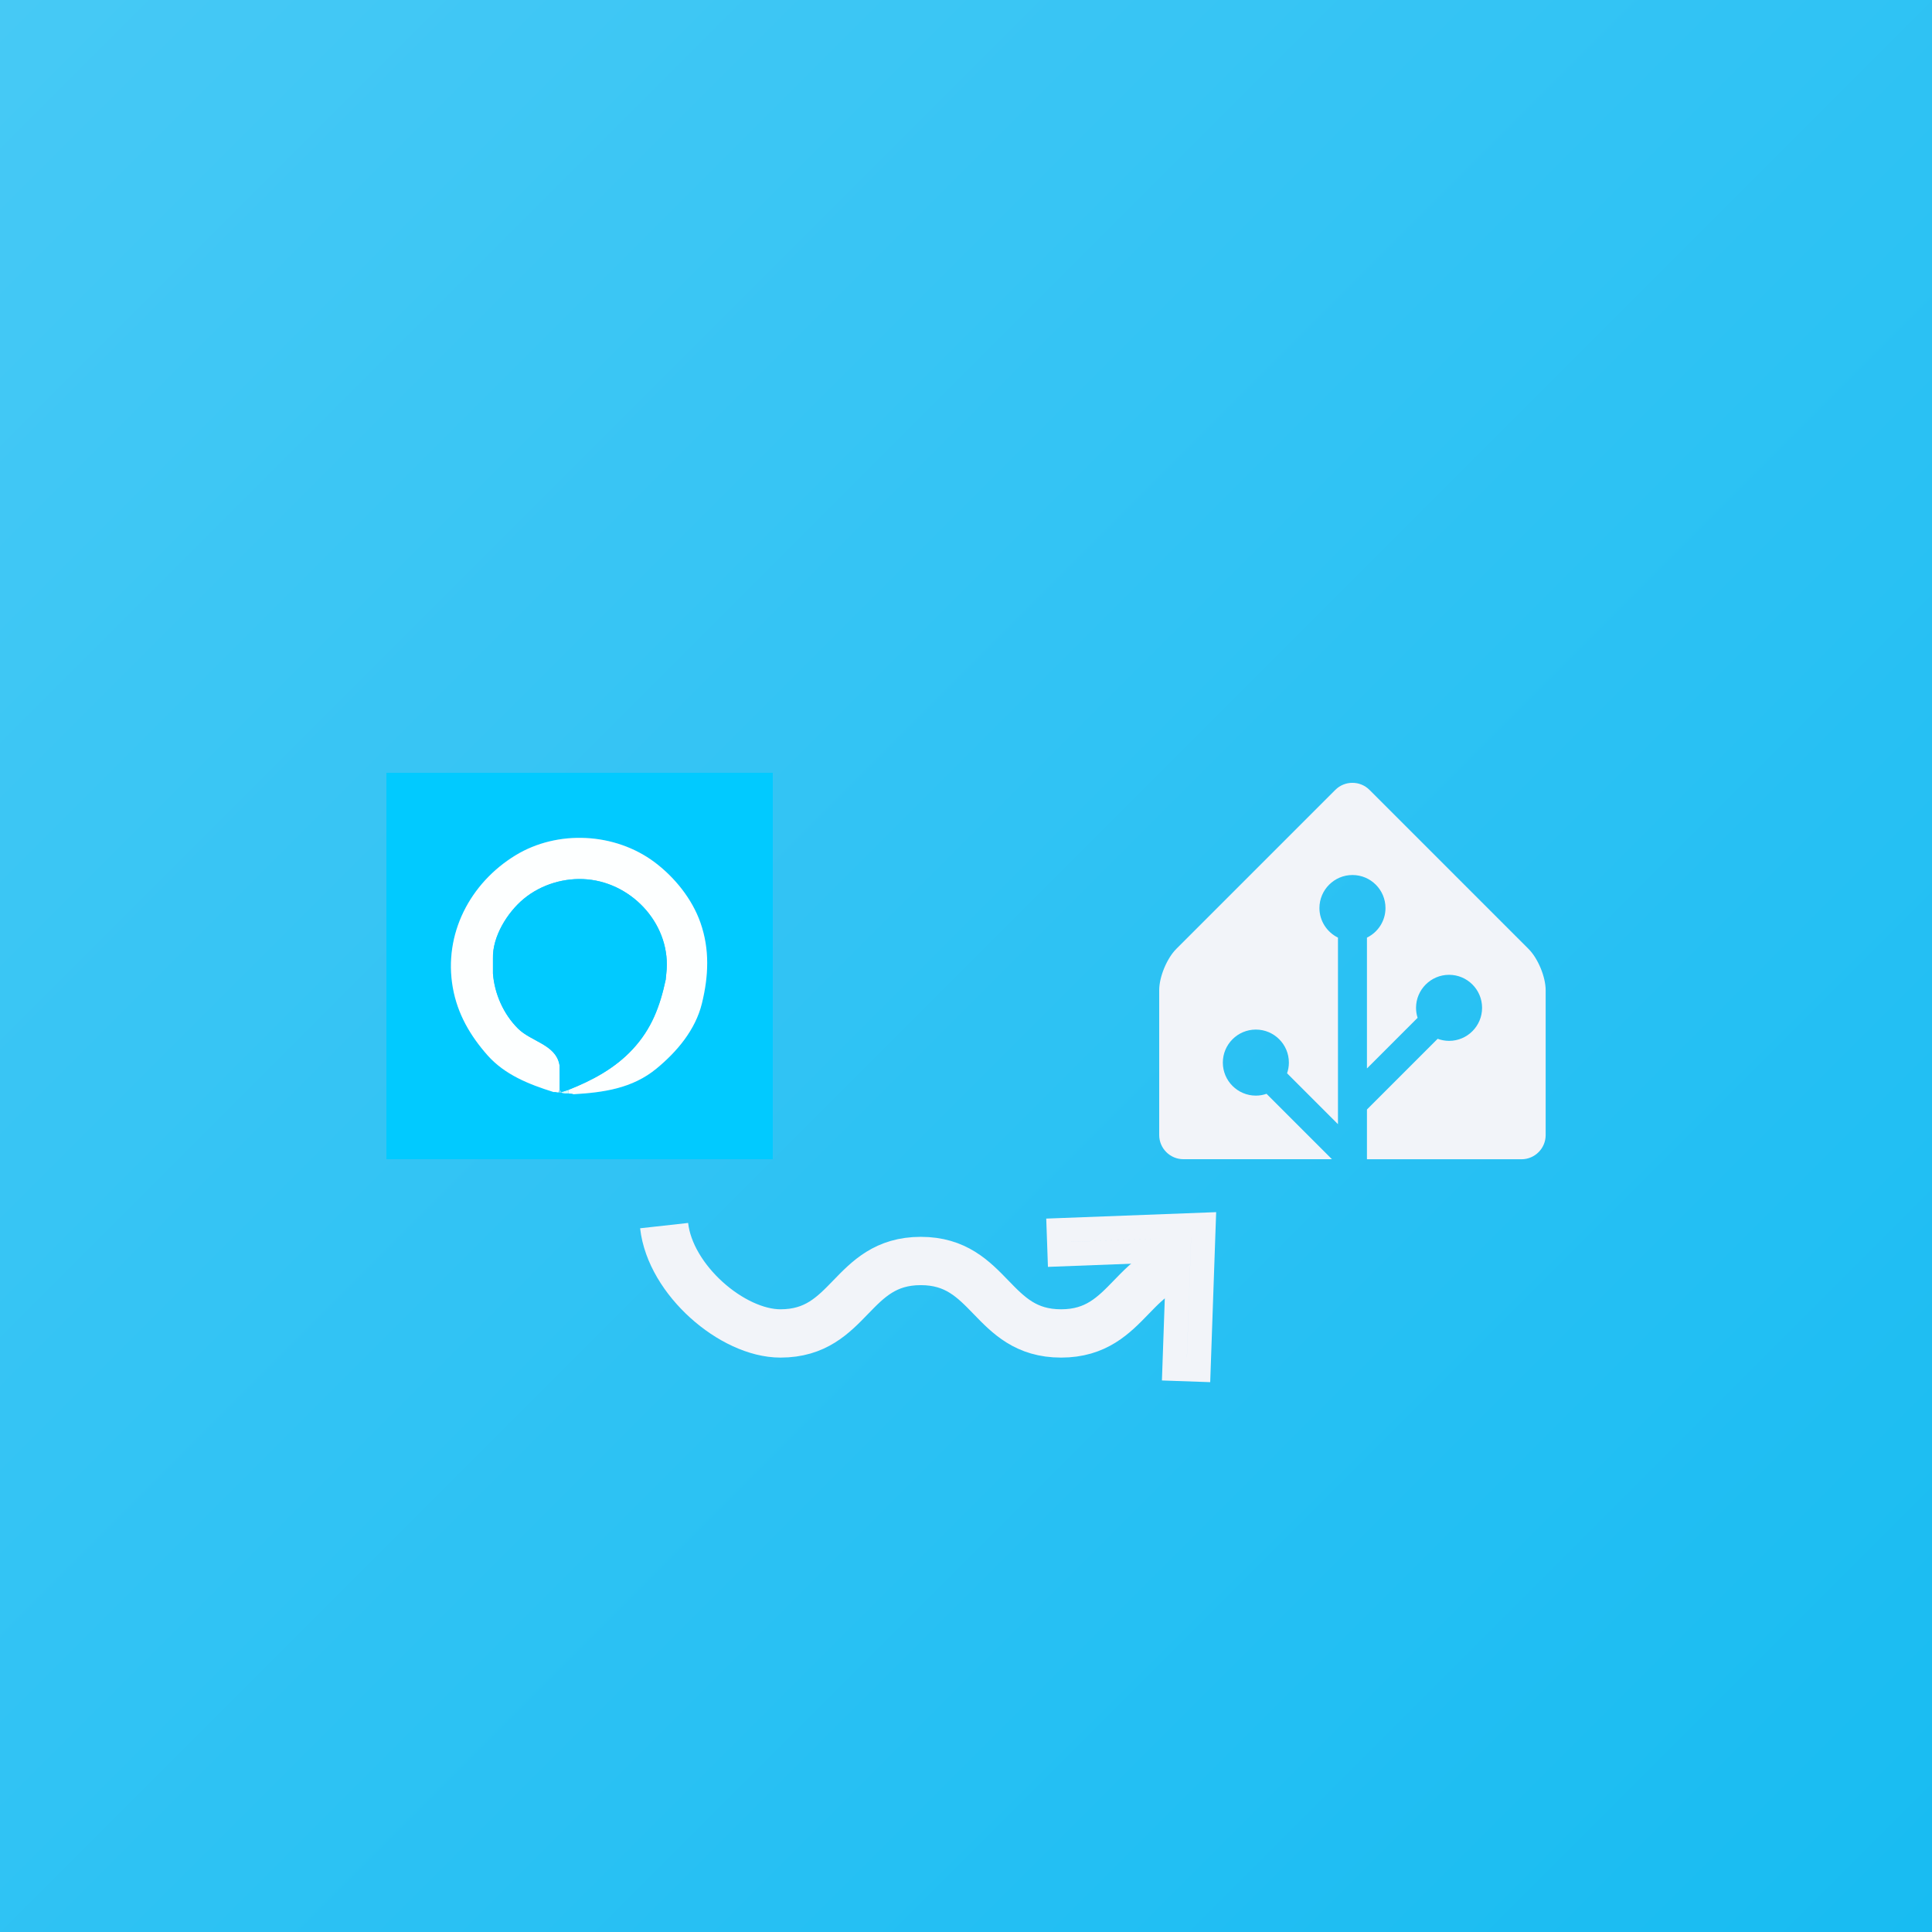 <svg xmlns="http://www.w3.org/2000/svg" xmlns:xlink="http://www.w3.org/1999/xlink" id="Layer_2" data-name="Layer 2" viewBox="0 0 320 320"><rect x="0" y="0" width="320" height="320" fill="#808080" stroke="none"/><defs><style>.cls-1{fill:url(#linear-gradient)}.cls-2{fill:#f2f4f9}.cls-3{fill:#01caff}.cls-4{fill:#fdffff}.cls-5{fill:#7dddf6}.cls-6{fill:#86eefe}.cls-7{fill:#d4feff}.cls-8{fill:#15c1f2}.cls-9{fill:#3ec2e2}.cls-10{fill:#77ecff}.cls-11,.cls-12{fill:#18bcf2;stroke-width:4px;stroke:#f2f4f9;stroke-miterlimit:10}.cls-12{fill:none;stroke-width:8px}</style><linearGradient id="linear-gradient" x1="0" x2="320" y1="0" y2="320" gradientUnits="userSpaceOnUse"><stop offset="0" stop-color="#46c9f5"/><stop offset="1" stop-color="#18bcf2"/><stop offset="1" stop-color="#231f20"/></linearGradient></defs><g id="Layer_2-2" data-name="Layer 2"><g><rect width="320" height="320" class="cls-1"/><g><path d="m253.17,157.17l-26.34-26.34c-1.56-1.56-4.1-1.56-5.66,0l-26.34,26.34c-1.56,1.56-2.83,4.63-2.83,6.83v24c0,2.2,1.8,4,4,4h24.61l-10.83-10.83c-.56.19-1.15.3-1.77.3-3.01,0-5.47-2.45-5.47-5.47s2.45-5.47,5.47-5.47,5.47,2.45,5.47,5.47c0,.62-.11,1.22-.3,1.77l8.43,8.43v-30.9c-1.81-.89-3.07-2.75-3.07-4.9,0-3.01,2.45-5.47,5.47-5.47s5.47,2.45,5.47,5.47c0,2.15-1.25,4.01-3.07,4.9v21.67l8.39-8.39c-.17-.52-.26-1.08-.26-1.65,0-3.01,2.45-5.47,5.47-5.47s5.47,2.45,5.47,5.47-2.45,5.47-5.47,5.47c-.67,0-1.3-.13-1.89-.34l-11.71,11.71v8.24h25.6c2.2,0,4-1.8,4-4v-24c0-2.2-1.27-5.27-2.83-6.83Z" class="cls-2"/><g id="_9q14xt" data-name="9q14xt"><g><path d="m64,128h64v64h-64v-64Zm29.63,53.11c.17,0,.33,0,.5-.01.2.01.41.03.61.04.09.03.17.06.26.09,4.96-.29,9.73-.95,13.71-4.23,3.43-2.82,6.48-6.44,7.55-10.82,1.1-4.49,1.31-8.91-.24-13.35-1.38-3.95-4.28-7.54-7.6-10.03-6.56-4.91-16.06-5.4-23.04-1.14-7.52,4.59-11.95,13.04-10.38,21.91.77,4.34,2.87,7.94,5.76,11.22,2.85,3.22,6.85,4.8,10.85,6.05.13,0,.26,0,.39,0,.04,0,.07.02.11.02.05,0,.1.02.16.03.07.01.14.02.22.03.17.01.34.03.51.04.11.03.23.06.34.09.1.01.19.02.29.03Z" class="cls-3"/><path d="m91.61,180.85c-3.99-1.25-8-2.84-10.85-6.05-2.9-3.28-4.99-6.88-5.76-11.22-1.57-8.87,2.86-17.32,10.38-21.91,6.98-4.26,16.48-3.77,23.04,1.14,3.32,2.49,6.22,6.08,7.6,10.03,1.55,4.43,1.34,8.85.24,13.35-1.07,4.38-4.12,8-7.55,10.82-3.98,3.27-8.75,3.94-13.71,4.23-.09-.03-.17-.06-.26-.09-.2-.01-.41-.03-.61-.04,0-.19,0-.39,0-.58,3.96-1.57,7.72-3.57,10.66-6.74,3.14-3.39,4.52-7.09,5.47-11.52.03-.34.06-.67.1-1.01.91-7.82-5.37-14.9-13.07-15.6-3.74-.34-7.64.82-10.54,3.22-2.72,2.25-5.21,6.26-5.1,9.89,0,.29,0,.58,0,.87,0,.25,0,.5,0,.75,0,.29,0,.58,0,.87.26,3.36,1.75,6.72,4.16,9.12,2.16,2.14,6.15,2.63,6.83,5.87.01.05.02.1.03.16,0,.57.01,1.14.02,1.7,0,.68,0,1.37,0,2.05,0,.11,0,.22,0,.32-.07.16-.13.32-.2.47-.07-.01-.14-.02-.22-.03-.05,0-.1-.02-.16-.03-.04,0-.07-.01-.11-.02-.13,0-.26,0-.39,0Z" class="cls-4"/><path d="m94.13,180.52c0,.19,0,.39,0,.58-.17,0-.33,0-.5.01-.1-.01-.19-.02-.29-.03-.11-.03-.23-.06-.34-.09,0-.04,0-.07,0-.11.38-.12.75-.24,1.13-.36Z" class="cls-7"/><path d="m93,180.88s0,.07,0,.11c-.17-.01-.34-.03-.51-.04.07-.16.13-.32.2-.47.1.14.21.27.31.41Z" class="cls-5"/><path d="m94.75,181.14c.09.03.17.06.26.09-.09-.03-.17-.06-.26-.09Z" class="cls-7"/><path d="m91.61,180.85c.13,0,.26,0,.39,0-.13,0-.26,0-.39,0Z" class="cls-6"/><path d="m93.34,181.08c.1.01.19.02.29.03-.1-.01-.19-.02-.29-.03Z" class="cls-10"/><path d="m92.12,180.89c.05,0,.1.02.16.03-.05,0-.1-.02-.16-.03Z" class="cls-5"/><path d="m93,180.88c-.1-.14-.21-.27-.31-.41,0-.11,0-.22,0-.32,0-.68,0-1.37,0-2.05,0-.57-.01-1.14-.02-1.7-.01-.05-.02-.1-.03-.16-.67-3.25-4.67-3.74-6.83-5.87-2.42-2.4-3.9-5.76-4.16-9.12,0-.29,0-.58,0-.87,0-.25,0-.5,0-.75,0-.29,0-.58,0-.87-.11-3.63,2.38-7.64,5.1-9.89,2.9-2.4,6.81-3.56,10.54-3.22,7.69.7,13.98,7.78,13.07,15.6-.03.34-.06.67-.1,1.01-.95,4.43-2.33,8.13-5.47,11.52-2.94,3.17-6.7,5.17-10.66,6.74-.38.12-.75.24-1.13.36Z" class="cls-3"/><path d="m92.69,178.1c0,.68,0,1.37,0,2.05,0-.68,0-1.37,0-2.05Z" class="cls-5"/><path d="m81.64,158.75c0,.29,0,.58,0,.87,0-.29,0-.58,0-.87Z" class="cls-8"/><path d="m81.65,160.38v.87c0-.29,0-.58,0-.87Z" class="cls-8"/><path d="m110.26,162.25c.03-.34.06-.67.1-1.01-.03.34-.06.67-.1,1.01Z" class="cls-9"/><path d="m92.64,176.24c.01.05.02.1.03.16-.01-.05-.02-.1-.03-.16Z" class="cls-5"/></g></g></g><g><path d="m110,203c1,9,11.29,17.86,19.27,17.86,11.62,0,11.62-12,23.24-12,11.62,0,11.62,12,23.24,12s11.62-12,23.24-12" class="cls-12"/><polygon points="198.52 226.86 194.52 226.72 195.21 207.01 175.5 207.76 175.36 203.76 199.36 202.85 198.52 226.86" class="cls-11"/></g></g></g></svg>